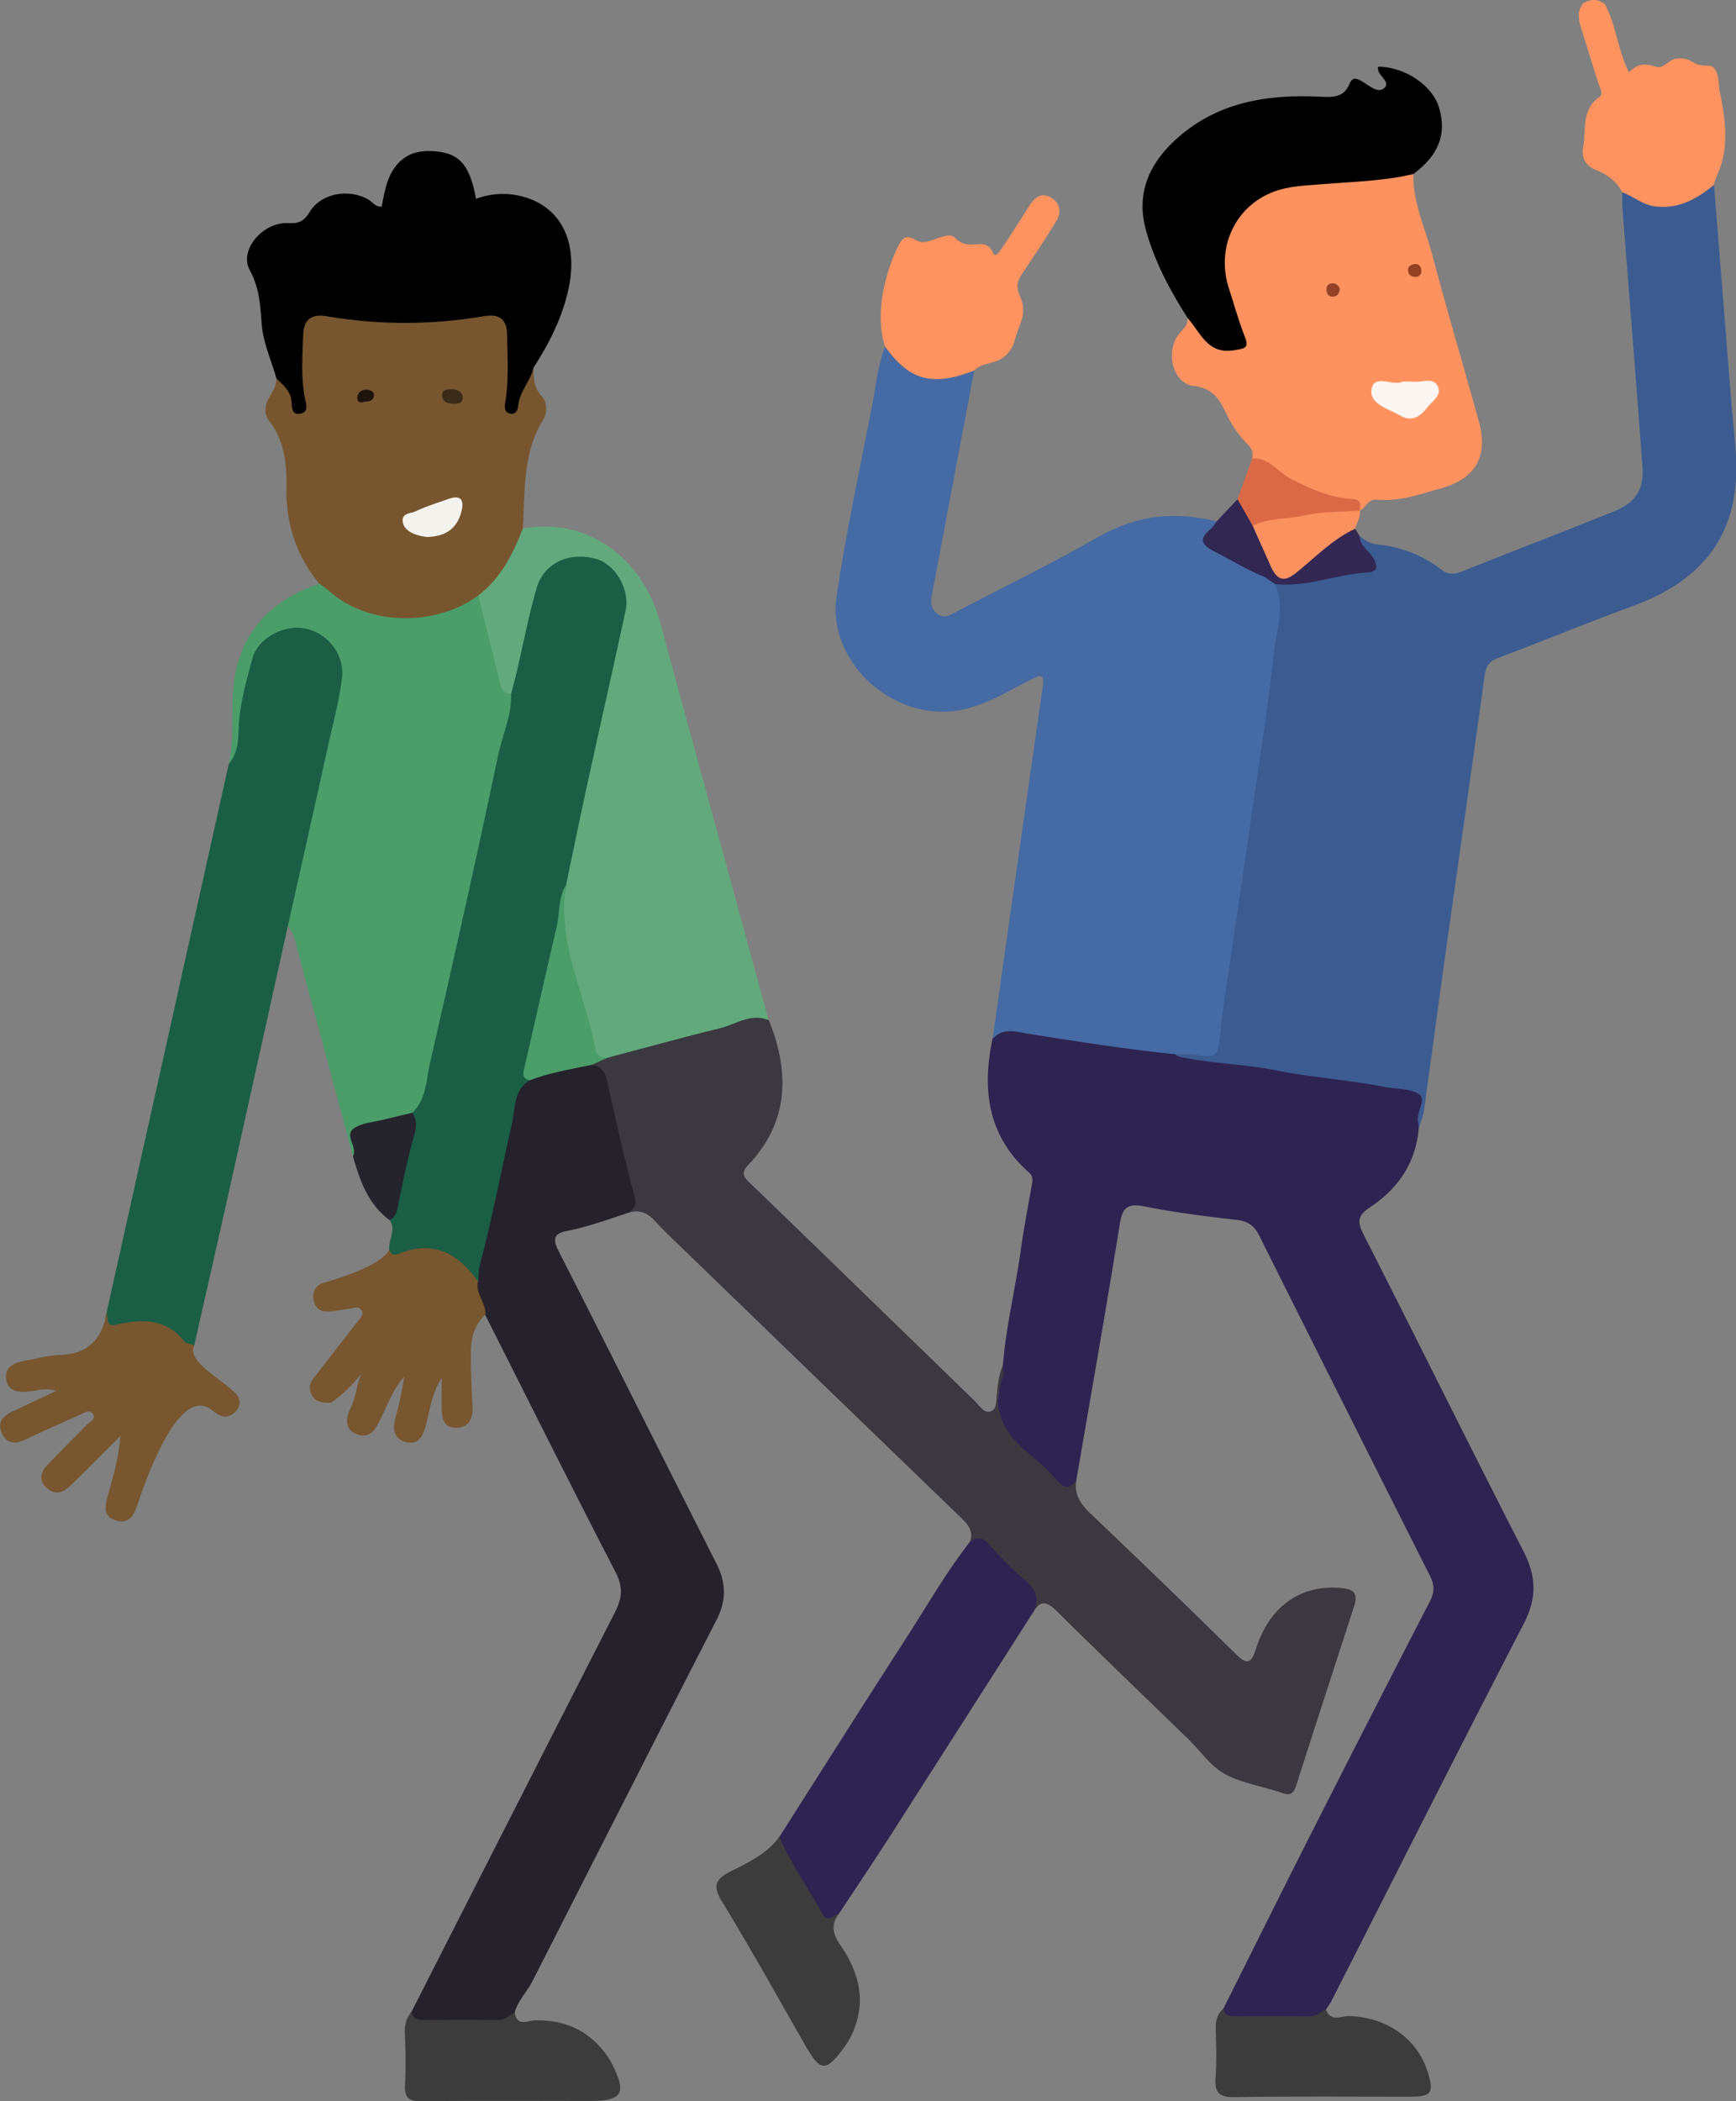 <svg xmlns="http://www.w3.org/2000/svg" viewBox="0 0 870.27 1053.16"><rect x="0" y="0" width="870.27" height="1053.16" fill="#808080" stroke="none"/><defs><style>.cls-1{fill:#2e2451;}.cls-2{fill:#3c5c91;}.cls-3{fill:#466aa3;}.cls-4{fill:#3b3840;}.cls-5{fill:#25222b;}.cls-6{fill:#4b9d6a;}.cls-7{fill:#fe925f;}.cls-8{fill:#1a5e46;}.cls-9{fill:#62a97d;}.cls-10{fill:#77562f;}.cls-11{fill:#775630;}.cls-12{fill:#fe935f;}.cls-13{fill:#3c3c3d;}.cls-14{fill:#25232c;}.cls-15{fill:#db6945;}.cls-16{fill:#fa915f;}.cls-17{fill:#302753;}.cls-18{fill:#332853;}.cls-19{fill:#4b9d69;}.cls-20{fill:#fcf6f2;}.cls-21{fill:#944326;}.cls-22{fill:#934121;}.cls-23{fill:#f3f2ed;}.cls-24{fill:#3a2a17;}.cls-25{fill:#1f140c;}</style></defs><g id="Layer_1_Image" data-name="Layer 1 Image"><path class="cls-1" d="M620.7,697.71c1.54-19.55,6.33-38.59,9-58,1.49-10.61,3.5-21.15,5.38-31.7.45-2.5,1-4.91-1.2-6.82-20.8-18.37-23.79-41.59-18.37-67.13,2.83-8.23,9.8-6.5,15.45-5.53,16.62,2.85,33.36,4.76,50,7.25,8.79,1.31,17.55,2.83,26.37,4,13.59,3.88,27.75,4,41.58,6.32,24.65,4.12,49.48,7.06,74.13,11.18,8.91,1.49,9.8,2.66,7.66,11.48-.81,3.3-.44,6.69-1.53,9.89-1.31,17.5-10.41,30.6-24.47,39.9-6.51,4.31-6.25,7.54-3.18,13.6C828.39,685,854.67,738.21,881.71,791c6.47,12.64,6.71,23.46.09,36.25-32.59,62.95-64.45,126.28-96.59,189.46a38.67,38.67,0,0,1-2.54,3.8,9.23,9.23,0,0,1-8.5,6,310.24,310.24,0,0,1-36.72,0c-3.33-.21-8.09-.41-6.22-6.36,15.31-30.57,30.51-61.21,46-91.71q28.6-56.43,57.63-112.62c2.42-4.68,2.07-8.35-.19-12.83q-42.95-85.15-85.57-170.47c-2.48-5-5.69-7.05-11.25-7.69-15.49-1.77-31-3.72-46.28-6.75-8.49-1.68-10.95.61-12.28,8.92-6.9,42.87-14.46,85.63-21.8,128.43-1.94,7.1-6.28,5.81-10.25,2.38-10.2-8.83-19-19.15-29.15-28.06-2-1.74-2.28-4.14-1.53-6.77C618.87,714.67,618.87,706,620.7,697.71Z" transform="translate(-117.94 -13.42)"/><path class="cls-2" d="M829.24,578.65c-.14-.9-.24-1.81-.42-2.71-1-4.91,4.19-11.47.75-13.91-4.46-3.17-11.49-2.67-17.4-3.83-18.11-3.56-36.56-4.7-54.72-8.34-14.84-3-30.22-3.31-45.19-6.18-1.81-.35-3.67-.31-5-1.84,2.93-3.19,6.72-2.68,10.3-2.07,6,1,8.27-1.89,9.08-7.34q5.79-38.58,10.89-77.25c2.2-16.67,4.69-33.31,7.07-49.95,3.64-25.42,6.85-50.9,10.44-76.33,1-7.33.76-14.63,1.33-21.92,1.21-2.63,3.71-3.13,6.1-3.12,12.3,0,23.92-4,35.91-5.67,5.1-.72,6.44-2.48,3.45-7.05-1.71-2.61-4.78-5.12-2.21-8.9,2.69,2,5.38,3.72,9,4.08a61.81,61.81,0,0,1,32,12.7c3.42,2.62,6.57,2.26,10.26.8,25.3-10.05,50.68-19.87,75.95-30,11-4.39,15.34-11,14.47-22.77-3.18-43-6.66-86.07-10-129.1-.22-2.73-.09-5.49-.12-8.23,1.65-1.67,3.42-.91,5,0,12.05,7,23.66,6.31,35-1.74a8.13,8.13,0,0,1,6-1.83q4.29,53.58,8.55,107.16c1,13.42,3.17,26.93,2.45,40.27-1.78,33.1-21.44,52.48-51.39,63.47-22.68,8.32-45,17.51-67.62,26.06-4.26,1.61-6.26,3.84-6.9,8.46-6.5,47-13.27,94-19.86,141-3.66,26.08-7.09,52.18-10.74,78.26C831.18,573.5,830,576.05,829.24,578.65Z" transform="translate(-117.94 -13.42)"/><path class="cls-3" d="M757.14,306.13c5.1,11.8.52,23.66-.71,35.19-3.17,29.58-8,59-12.2,88.44-3.37,23.44-6.92,46.87-10.33,70.31-1.53,10.52-3.3,21-4.26,31.61-1,11.21-1.94,12.17-13.23,10.35-3-.48-6.1-.15-9.16-.2-24.74-2.53-49.3-6.35-73.84-10.29-6.07-1-12.63-3.31-17.85,2.57q4.35-30.83,8.7-61.63,8.19-57.69,16.47-115.36c.89-6.2-1.59-5.27-5.47-3.33C624.07,359.36,613.5,366.17,601,369c-33.69,7.49-68.73-22.86-63.66-56.85,4.76-32,11.6-63.7,17.82-95.47,1.93-9.87,2.73-20,6.51-29.49,2.46-.26,4.14,1.16,5.43,2.88,8.45,11.25,19.73,12.27,32.21,9,2.35-.61,4.69-1.7,7,.07q-7,37.32-14.06,74.65c-2.32,12.27-4.53,24.57-7,36.8-.86,4.21-1,8,2.86,10.67s7.09-.16,10.2-1.77c23.57-12.22,47.43-23.93,70.46-37.09,19-10.86,38.36-12.89,59-7.61-3.22,11.61-3.15,11.48,8.83,17.95,5.08,2.73,10.24,5.3,15.33,8C754,302.25,756.45,303.33,757.14,306.13Z" transform="translate(-117.94 -13.42)"/><path class="cls-4" d="M620.7,697.71c.08,1.82.76,3.88.15,5.43C613.45,722,623.38,734,637,744.72c4.26,3.39,7.92,7.57,11.66,11.58,3.51,3.75,6.24,2.64,8.82-.95-1.1,7,2.08,11.87,7.09,16.63q36.6,34.78,72.62,70.17c5.43,5.32,7.71,6,10.44-2.49,7-21.88,23.15-32.33,43.27-30.26,6.77.7,7.6,3.73,5.87,9.07-9.68,29.92-19.46,59.8-29,89.75-1.31,4.08-2.88,5.33-7.24,3.8-9.5-3.33-19.93-4.74-28.59-9.47-7.09-3.88-12.12-11.48-18.16-17.34-21.94-21.32-44.05-42.48-65.79-64-4.84-4.79-8.33-6.55-12.16.45-.82-17.23-16.72-23.18-25.72-34.29-1.44-1.78-4.2.55-6-1,2-5.15-.57-8.52-4.13-12q-69.43-67-138.7-134.07c-5.06-4.9-10.23-9.7-15-14.9-3.66-4-7.67-5.76-12.95-4.29a37.54,37.54,0,0,0-.59-12.35c-3.57-16.31-8-32.38-11.88-48.61a31.82,31.82,0,0,0-6.39-12.87c.41-4.58,5-4,7.44-6,23.44-6.81,47.21-12.45,70.65-19.27,4-1.15,7.92-1.26,10.78,2.61,10.54,26.29,10.21,51.1-10.42,72.82-3.75,4-2,6.08,1,8.93q25.12,24.18,50.1,48.51,31.27,30.34,62.56,60.68c2.33,2.25,4.62,6.34,7.94,5.26s2.8-5.74,3.17-9C618.16,707.06,618.77,702.25,620.7,697.71Z" transform="translate(-117.94 -13.42)"/><path class="cls-5" d="M414.62,547.13c4.45.7,6.57,3.25,7.58,7.73,4.32,19.38,8.53,38.8,13.85,57.91,1.29,4.66-.28,6.13-2.81,8.39-10.38,3.45-20.67,7.17-31.45,9.3-5.93,1.17-6.93,3.78-4,9.64,26.65,52.29,52.87,104.8,79.39,157.16,4.81,9.5,4.94,18.3,0,28-31,60.38-61.62,120.93-92.45,181.39-2.71,5.3-7.29,9.56-8.78,15.56-1.7,4.11-4.93,6.06-9.23,6.26a342.91,342.91,0,0,1-35.56-.05c-3.71-.21-8.6-.44-6.9-6.74q50.88-100.1,101.92-200.1c3.7-7.2,4.21-12.72.32-20.23-22.13-42.8-43.63-85.92-65.34-128.94-4.68-4.67-6.22-10.46-6-16.87-.16-8.41,3.2-16.15,4.83-24.21,4.36-21.58,9.48-43,14.12-64.52,1.19-5.48,2.84-10.71,8.19-13.73C392.87,550,402.9,543.92,414.62,547.13Z" transform="translate(-117.94 -13.42)"/><path class="cls-6" d="M232.65,396.22c3-13.18.92-26.71,2.48-39.89,3.06-25.9,18.44-42.23,42.93-50.33,3.58-1.62,5.81,1.09,8.1,2.81,20.69,15.58,42.44,14.85,64.88,4.51,2.19-1,4.15-2.71,6.84-2.05,8.14,11.33,7.74,25.42,12.12,38,1.5,4.29,2.18,8.85,5.44,12.34,1.31,3,1,6,.28,9-14.68,60.79-27.5,122-41.16,183-1.52,6.78-2.18,14.13-8.83,18.53A77.5,77.5,0,0,1,306.49,578c-6.7,1.06-11,3.3-9.6,11.1a4,4,0,0,1-2,3.87Q281,541.14,267,489.3c-1.09-4.06-1.64-8.42-4.78-11.67-2.87-2.54-1.73-5.58-1-8.52,8.65-36,16.52-72.17,24.48-108.32,1.49-6.78,1.86-13.33-1.9-19.56-4.36-7.2-10.67-11-19.13-10.15-9.17.91-14.95,6.46-18.05,14.89-4.79,13.06-5.55,26.92-7.86,40.48C238.11,390.38,238.58,395.42,232.65,396.22Z" transform="translate(-117.94 -13.42)"/><path class="cls-7" d="M826.46,100.64c-.29,14.38,6,27.26,9.53,40.72,7.4,28,15.77,55.84,23.43,83.82,4.63,16.89-1.95,28.18-18.72,32.84-10.58,3-21.1,6.88-32.32,5.83-4.86-.46-5.65,4.07-8.77,5.55-1.64-.95-.17-3.93-1.31-3.89-18.56.67-33-9-47.43-18.64-1.76-1.17-3.89-1.81-5.21-3.61.65-3-.27-5.25-2.46-7.39a51.75,51.75,0,0,1-10-14.18c-3.62-7.23-6.38-13.6-16.84-14.85s-14.16-16.71-7.76-25.49c1.94-2.67,5-4.64,4.72-8.49,4.47-1.24,5,3,7,5.13,2.49,2.66,4.25,6.17,8.15,7,3.24.74,7,1.91,9.6-.74,2.26-2.27,0-5.22-.69-7.74-3.24-11.11-7.52-21.79-6.91-33.9.82-16.19,8.72-27,22.52-34.06,6.9-3.54,14.53-5,22.17-5.42,16.15-1,32.33-1.45,48.34-4.11A2.5,2.5,0,0,1,826.46,100.64Z" transform="translate(-117.94 -13.42)"/><path class="cls-8" d="M324.6,571.14c7.11-6.63,6.89-16.06,8.81-24.46,11.72-51.36,23.36-102.75,34.15-154.31,2.16-10.37,6.93-20.23,6.61-31.11-.5-.77-1.21-1.61-1-2.49,3.49-18.34,5.84-37,12.84-54.42,4.87-12.08,18.74-16.85,31.95-12.66,10.77,3.42,18.59,16.62,16.21,28.68-7.39,37.27-16.29,74.21-24.72,111.26-1.91,8.37-3.49,16.81-5.63,25.12-6.61,30.6-13.47,61.16-20,91.78a14.13,14.13,0,0,0-.2,6.34c-8.25,4.68-7.26,13.67-8.89,20.93-5.41,23.93-10,48.06-16.28,71.8-.7,2.61-.55,5.44-.8,8.17-3.4.59-4.85-2.18-6.55-4.11-8.1-9.19-17.86-11.89-29.66-8.66-3,.83-8.29,4.39-8.33-3.36-.55-4.9,3.58-9.72.21-14.65C317.2,607.07,321.68,589.27,324.6,571.14Z" transform="translate(-117.94 -13.42)"/><path class="cls-8" d="M232.65,396.22c5.3-6,4.58-13.78,5.12-20.79.86-11,3.88-21.5,6.72-32,2.8-10.3,15.91-17.07,26.43-15,11.12,2.19,19.92,13,18.45,24.81s-4.59,23.24-7.15,34.81q-9.92,44.79-20,89.55-14.16,63.95-28.35,127.89c-6.11,27.41-12.36,54.8-18.55,82.2a6,6,0,0,1-7.57-1.28c-8.13-8.74-18.34-8.64-28.88-7.21-6.54.89-9.46-1.24-7.47-8.08Q202.06,533.69,232.65,396.22Z" transform="translate(-117.94 -13.42)"/><path class="cls-9" d="M401.74,456.86c3.5-16.65,6.88-33.34,10.52-50,6.37-29.14,13-58.21,19.29-87.36,2.32-10.78-5.18-23.33-14.93-26-13.21-3.64-25.92,2-29.59,14.45-4.12,14-6.79,28.43-10.13,42.66-.84,3.56-1.82,7.09-2.73,10.63-2.72-.13-4.55-1.37-5.23-4.11q-5.58-22.66-11.18-45.31c-1.14-2.14.43-3.42,1.69-4.56,7.58-6.78,12.55-15.21,16.07-24.65.74-2,.9-5.1,4.51-4.27,31.62-5.81,60,13.94,69,47.51,11.87,44.25,24.1,88.4,36.17,132.6q9,33.11,18,66.22c-8.94-3.58-16.4,2.19-24.38,4.13-18.94,4.62-37.74,9.86-56.59,14.85-3.82,1.71-6.87.73-7.86-3.32-5.57-22.68-14.9-44.53-15.28-68.38C399.06,466.77,401.3,462,401.74,456.86Z" transform="translate(-117.94 -13.42)"/><path class="cls-10" d="M380,278.36c-4.94,12.81-11,24.86-22.27,33.48-20.3,15.21-55,16.09-75.29-2.68a40,40,0,0,0-4.41-3.16c-11.46-14-16.8-29.77-16.49-48.1.19-11.54-.88-23.45-8.59-33.41-2.87-3.71-2.34-8.17.06-12.08,1.76-2.88,3.49-5.67,3.53-9.17,7.13.11,7.73,6.62,11.4,12.71a173.8,173.8,0,0,1-1.05-30.84c.84-13.06,5.34-16.7,18.27-15a264.29,264.29,0,0,0,72.17-.12c13.44-1.87,17,1.27,17.61,15,.2,4.89,0,9.79.07,14.68,0,4.5-.13,9-.53,13.94,5.21-4.73,3.46-13.36,10.83-15.9.21,5.08.17,9.9,4.17,14.28,2.93,3.21,2.89,8.41.54,12.22C379.69,241.08,381.29,260,380,278.36Z" transform="translate(-117.94 -13.42)"/><path d="M385.34,197.79c-1.49,6.72-6.93,11.85-7.61,18.92-.21,2.29-1.22,4.53-3.92,4-3.16-.62-3-3.3-2.55-5.87,1.82-10.94,1.07-22,.93-33-.1-8.08-3.23-11.37-11.95-9.9a233.89,233.89,0,0,1-78.39,0c-8.29-1.4-11.65,2.06-11.92,9.32-.37,10.36-1.15,20.75.73,31.11.52,2.88,2.58,7.53-2.3,8.41-4.39.78-4-3.56-4.31-6.49-.58-5-4.17-7.95-7.48-11.08-2.62-9.1-6.72-18.09-7.44-27.34-.73-9.53-1.08-18-6-27.12-5.49-10.15,6.79-24.19,19.29-23.51,5.36.29,7.94-.92,10.77-5.59,5.71-9.43,19.6-11.86,29.41-6.2,2.07,1.19,3.39,3.69,6.67,3.54,1.75-8.73,3-18,10.84-24,4-3.13,8.81-4,13.88-3.84,13.89.53,19.3,6.16,22.58,23.94a38.22,38.22,0,0,1,24.11-.95c19.11,5.49,27.38,23.46,22.09,46.84C399.57,173.14,393.1,185.74,385.34,197.79Z" transform="translate(-117.94 -13.42)"/><path class="cls-1" d="M604,786.37c3.62-2.54,6.49-2.72,9.84,1.14a158,158,0,0,0,17.36,17.35c5.74,4.83,8.38,9.73,4.56,16.79q-35.31,55.26-70.64,110.52c-8.72,13.59-17.76,27-26.65,40.47-2.83,3.24-6.12,6.18-9.55,1.25-7.86-11.29-14.41-23.39-20.82-35.55a3.78,3.78,0,0,1,.55-4.29c20.84-32.7,41.53-65.5,62.59-98.06C582,819.35,591.85,802.09,604,786.37Z" transform="translate(-117.94 -13.42)"/><path d="M826.46,100.64c-14.84,3.57-30.07,3.81-45.17,5.07-8.51.7-17.16.84-25.19,3.94-19.22,7.43-28.6,28.21-22.13,48.22,2.62,8.11,4.9,16.36,8,24.29,2.28,5.82,0,5.85-5,6.75-13.67,2.5-17.11-8.8-23.64-16.06-8.76-13.65-16.34-27.85-20.8-43.6-5.2-18.36,1.14-33.17,14.3-45.42,20.72-19.27,46.39-23.31,73.34-21.93,6.41.33,11.57.23,14.3-6.48,1.26-3.11,3.08-3,5.78-1.5,3.64,2,8.12,6.47,11.41,3.81,4.27-3.45-4.09-6.54-2.78-10.92,13.49.2,27.17,9.45,30.49,20.6C843.3,80.63,839.18,91.22,826.46,100.64Z" transform="translate(-117.94 -13.42)"/><path class="cls-11" d="M171.44,671.15c.89,2.7-1,7.6,5,6.17,12.73-3,24.72-3.14,33.95,8.41,1,1.21,3.27,1.34,5,2-5.05,8.66,19.19,19.73,22.1,26.07,1.52,3.31-.2,6.76-3.43,8.67-3.76,2.21-6.6.32-9.73-2.21-15.83-12.82-31.7,30.15-37.07,46.11-2,5.88-4.07,11.11-11,9.17-7.47-2.09-5.47-8.31-3.93-13.74,2.58-9.07,5.18-18.13,6-28.7q-9.44,9.42-18.88,18.84c-2.39,2.38-4.77,4.77-7.26,7-3.42,3.13-7.24,3.48-10.7.37-3.93-3.52-3.56-7.7-.12-11.31,6.53-6.89,13.39-13.48,19.94-20.36,1.48-1.55,5.05-2.88,3.09-5.65-1.78-2.52-4.52-.32-6.64.62-9.22,4.1-18.46,8.18-27.56,12.53-5.16,2.47-9.18,1.46-11.41-3.58-2.09-4.7.13-8.23,4.71-10.36,7.11-3.31,14.19-6.69,22.62-10.66-5.85-1.86-9.8.05-13.8.36-5.28.4-10.45,0-11.28-6.36-.72-5.63,3.46-8,8.46-8.89,6-1.08,12-2.89,18.05-3.06C161.82,692.19,169.25,684.77,171.44,671.15Z" transform="translate(-117.94 -13.42)"/><path class="cls-11" d="M313.05,639.64c.86,2.39,2.1,3.22,4.8,2.13,17.31-7,29.84-.18,39.74,14-1.57,6.14,4.22,10.67,3.62,16.59-5.16,4.69-7,11-7.19,17.51-.21,9.46.38,18.94.8,28.41.24,5.52-1.27,10.14-7.3,10.71-6.46.6-8.2-4-8.16-9.57,0-4.54,0-9.07,0-15.41-5.24,8.42-5.93,16.35-7.94,23.82-1.38,5.13-3.61,9.9-9.77,8.41-6.35-1.54-7.1-6.6-5.44-12.43a143.93,143.93,0,0,0,4.3-20.33c-5.87,6.57-8.53,14.71-12.31,22.22-2.45,4.85-5.28,8.76-11.19,6.6s-5.83-7.08-3.82-12.18c3.88-7.2,3.77-16,6.95-19.54-3.14,4-8.76,10.86-16.29,15.87-4.14.16-8-.16-10-4.71-1.82-4.22.84-7,3.07-9.85,6.74-8.71,13.52-17.38,20.27-26.09,1.28-1.65,3.33-3.33,2-5.61s-3.8-1.2-5.87-.89c-3.32.5-6.63,1.15-10,1.41-4.09.32-7.32-1.1-8.17-5.56-.89-4.71,1.35-7.83,5.76-9C285.61,654.84,309.79,647.65,313.05,639.64Z" transform="translate(-117.94 -13.42)"/><path class="cls-12" d="M977.06,106.19c-8.37,6.76-17,11.89-28.72,10.76-6.84-.66-11.37-5.07-17.18-7.18-2.79-5.47-7.4-8.82-12.92-11.06-5.28-2.13-7.68-5.89-6.64-11.56,1.6-8.68-1.06-18.62,8.06-25.07,2.32-1.65.27-4.61-.42-6.85-2.86-9.34-5.89-18.63-8.73-28-1.25-4.14-2.15-8.38,1.16-12.15,3.72-2.21,7.35-2.43,10.83.5,5.67,10.56,6.41,22.92,12,34.06,4.2-3.88,6.85-4.85,13.68-2.74,4.19,1.29,6-4.23,11.55-4.23,7.59,0,5.34,3.68,14.73,3.68,5.53,0,5,10.37,5.53,12.89C987.38,92.4,978,99.58,977.06,106.19Z" transform="translate(-117.94 -13.42)"/><path class="cls-12" d="M606.31,199.14c-22.37,8.76-33.11,3.86-44.66-12-7-21.09,4.65-47.75,7.74-52.39,3.68-5.53,7.49.18,11.05,0,3-.16,2.89-.36,7.36-1.85,5.53-1.84,7.29-1.92,9.21,0,7.37,7.37,14.71-2,18.91,7.57,1,2.31,3.35-1.22,4.35-2.71,4.6-6.86,9.05-13.83,13.46-20.82,2.71-4.3,6-7.5,11.23-4.38,4.87,2.93,5,7.66,2.27,12.06-5.28,8.61-10.86,17-16.49,25.4-2.6,3.86-3.87,6.51-1.43,12,3.92,8.82-.48,13.34-2.84,22.43a15.19,15.19,0,0,1-7.36,9.21C614.67,195.9,609.58,195.52,606.31,199.14Z" transform="translate(-117.94 -13.42)"/><path class="cls-13" d="M508.65,934.05c5.77,13.63,14.58,25.56,21.52,38.54,2.6,4.84,5.52.82,8.3,0-3.92,5.34-3.2,10,.6,15.5,9.19,13.2,13.26,27.55,6.66,43.3a39.15,39.15,0,0,1-4.47,8c-9.3,12.68-12,12.51-19.55-.69-13.84-24.14-27.32-48.49-41.84-72.21-4.94-8.07-3.17-11.28,4.39-15.12C493.16,946.86,502.46,942.54,508.65,934.05Z" transform="translate(-117.94 -13.42)"/><path class="cls-13" d="M324.31,1021.63c.57,3.37,2.75,4.27,5.92,4.25,12.55-.1,25.1-.16,37.65,0,3.51.06,5.42-2.51,8.12-3.75.94,7.25,6.65,4,10,3.92,13.8-.4,25.18,4.14,34,14.71a37.89,37.89,0,0,1,4.58,6.85c7.72,14.9,5.45,18.81-10.77,18.81-28.18,0-56.35-.17-84.53.13-6.33.07-8.68-1.66-8.31-8.22.49-8.85.25-17.76-.1-26.63A14.54,14.54,0,0,1,324.31,1021.63Z" transform="translate(-117.94 -13.42)"/><path class="cls-13" d="M731.23,1020.08c.45,2.94,2.28,3.93,5.11,3.92,12.74,0,25.48-.12,38.22.06,3.44,0,5.48-2.25,8.11-3.59,2.23,6.72,7.84,3.29,11.74,3.41,18.56.59,33.87,11.15,39.2,27.8,3.37,10.56,2,12.61-8.65,12.62-29.39,0-58.8-.28-88.19.21-7.88.13-10-2.39-9.45-9.82.61-8.22.28-16.53.07-24.79C727.3,1026,728.31,1022.72,731.23,1020.08Z" transform="translate(-117.94 -13.42)"/><path class="cls-14" d="M324.6,571.14c3.58,5.22,1.21,10.17-.2,15.46-2.71,10.18-4.78,20.53-6.86,30.86-.63,3.11-1.22,5.94-4.28,7.52-10.85-8-14.9-19.81-18.4-32,2.61-4.73-4.85-10.65.77-14.24,4.13-2.64,9.79-2.93,14.8-4.19C315.14,573.37,319.88,572.28,324.6,571.14Z" transform="translate(-117.94 -13.42)"/><path class="cls-15" d="M745.66,243.26c8.53-.73,12.88,6.85,19.39,10.13,9.88,5,19.74,9.51,30.76,10.15,5.25.31,3.93,3,3.8,5.86v0A12.14,12.14,0,0,1,793,272c-15.31,1.44-30.36,4.91-45.75,5.65-7.16-2-8.69-7.62-8.92-14.05Q742,253.43,745.66,243.26Z" transform="translate(-117.94 -13.42)"/><path class="cls-16" d="M745.86,276.85c8.39-3.89,17.71-3.22,26.52-5.18s18.14-1.63,27.24-2.31c.52,3.35-1.58,6-2.32,9-9.08,9-19.29,16.58-29.3,24.4-5.64,4.4-10.82,3-14.13-3.69C751.58,291.56,744.25,285.81,745.86,276.85Z" transform="translate(-117.94 -13.42)"/><path class="cls-17" d="M745.86,276.85l9.6,21.47c1.18,3.7.63,5.77-3.87,4.09-8.72-3.39-16.6-8.43-24.91-12.6-7-3.49-7.52-6.64-1.61-11.44a18.81,18.81,0,0,0,2.71-3.58q5.28-5.58,10.54-11.17Z" transform="translate(-117.94 -13.42)"/><path class="cls-18" d="M751.59,302.41c2.63-.09,3.7-1.66,3.87-4.09,3.33,6.43,6.79,6.65,12.6,1.92,9.42-7.66,18-16.6,29.24-21.84l2.31,3.84c0,4.87,4.53,7,6.63,10.63,2.62,4.52,2.37,7.2-2.94,7.51-15.53.9-30.32,7.52-46.16,5.75Z" transform="translate(-117.94 -13.42)"/><path class="cls-12" d="M922.5,15.6l-10.83-.5" transform="translate(-117.94 -13.42)"/><path class="cls-19" d="M401.74,456.86c-4.93,29.28,9.79,55,14.74,82.54.67,3.77,2.92,4.13,5.8,4.27l-7.66,3.46c-10.46,2.16-21,3.87-31.06,7.74-3.76-.74-3.57-2.86-2.81-6.09,5.53-23.59,10.67-47.26,16.26-70.84C398.67,470.93,397.66,463.32,401.74,456.86Z" transform="translate(-117.94 -13.42)"/><path class="cls-20" d="M821.06,204.7a42.9,42.9,0,0,1,5.28,0c4.29.58,10.11-2.57,12.47,2.55,2,4.35-3,7.37-5.52,10.57-3.39,4.39-7.65,7.18-13.36,3.91-5.87-3.37-15.5-5.86-14.46-13C806.69,200.43,816.4,207.23,821.06,204.7Z" transform="translate(-117.94 -13.42)"/><path class="cls-21" d="M789.63,158.1c-.19,2.41-1.18,3.76-3.26,4-2.24.23-3.22-1.16-3.44-3.15s.75-3.48,2.92-3.54S789,156.69,789.63,158.1Z" transform="translate(-117.94 -13.42)"/><path class="cls-22" d="M827.35,145.74c1.61-.08,2.9.92,3.09,3.1a2.84,2.84,0,0,1-2.4,3.32c-1.8.17-3.77-.51-4.18-2.63S824.61,146.11,827.35,145.74Z" transform="translate(-117.94 -13.42)"/><path class="cls-23" d="M331.78,282.56a29.9,29.9,0,0,1-5.82-1.35c-2.85-1.16-5.71-3-6.13-6.28-.56-4.46,4-4.07,6.33-5.19,5.2-2.48,10.8-4.14,16.23-6.13,6.93-2.52,8.41.66,6.73,6.66C346.87,278.32,341.41,282.37,331.78,282.56Z" transform="translate(-117.94 -13.42)"/><path class="cls-24" d="M349.93,212c0,3.76-2.22,3.79-4.35,3.78-2.86,0-5.67-.54-6-4-.24-2.89,2.14-3.19,4.33-3.27C347,208.33,349.09,209.56,349.93,212Z" transform="translate(-117.94 -13.42)"/><path class="cls-25" d="M301.65,208.64c2,.23,4,1,3.77,3.12-.35,3.24-3.65,2.72-5.81,3.28-1.75.45-2.83-.92-2.54-2.76C297.47,209.74,299.39,208.92,301.65,208.64Z" transform="translate(-117.94 -13.42)"/></g></svg>